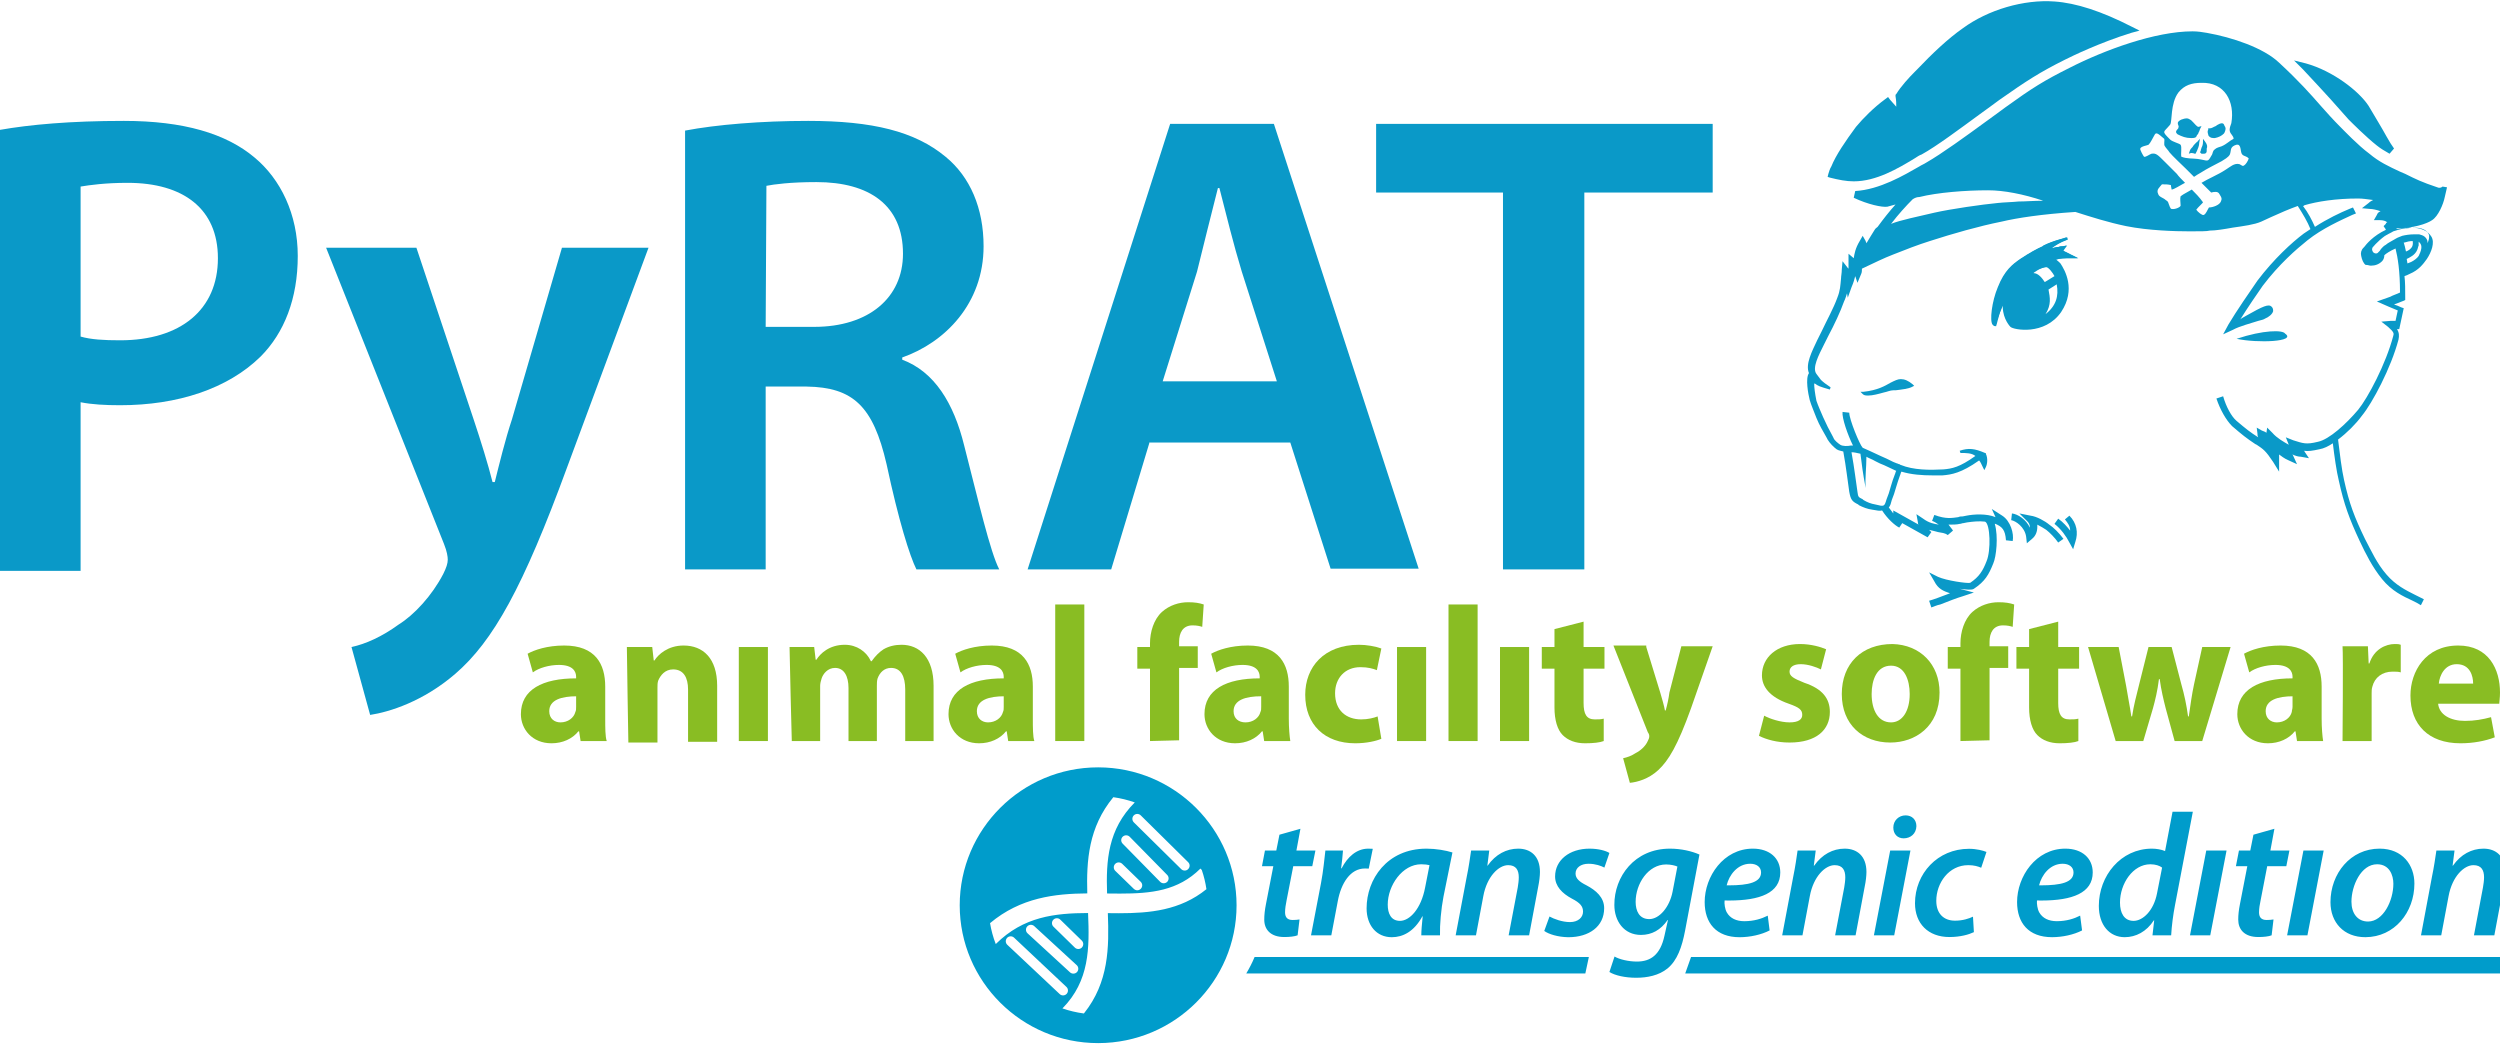 <svg xmlns="http://www.w3.org/2000/svg"  version="1.1" width="100%" height="100%" viewBox="0 0 335 140"  enable-background="new 0 0 335 140" xml:space="preserve" >
    <path fill="#0A99C8" d="M327.3,25C327.1,25.2 326.8,25.2 326.6,25.1C324.5,24.4 323.7,24 322.3,23.3L321.6,23C320.1,22.3 318.8,21.7 317.5,20.6C316,19.5 314.1,17.5 313.5,16.9C312.6,16 311.8,15.1 311,14.2C309.6,12.6 308.1,10.9 305.4,8.4C303.3,6.4 299.1,5 295.7,4.4C295.1,4.3 294.5,4.2 293.8,4.2C288.8,4.2 282,6.7 277.3,9.1C273.9,10.8 272.3,11.8 268.7,14.4C268,14.9 267.1,15.6 266.1,16.3C263.5,18.2 260.2,20.6 258.1,21.8C257.8,22 257.5,22.1 257.2,22.3C255.1,23.5 251.9,25.4 248.6,25.6L248.4,26.5C250.3,27.4 252.2,27.8 252.9,27.7C253.3,27.6 253.6,27.5 254,27.4C253.2,28.3 252.4,29.3 251.6,30.4C251.5,30.5 251.3,30.6 251.2,30.8C250.9,31.3 250.5,31.9 250.1,32.6C250.1,32.5 250,32.4 250,32.3L249.6,31.6L249.2,32.3C248.6,33.3 248.5,34 248.4,34.6L247.7,34L247.7,36L247.6,35.9L246.9,35L246.8,36.1C246.8,36.6 246.7,37 246.7,37.3C246.6,38.3 246.6,38.9 246.2,39.9C245.7,41.3 244.8,42.9 244.1,44.4L243.5,45.6C242.8,47.1 241.9,48.8 242.4,50C241.9,50.7 242.3,52.8 242.5,53.6C242.7,54.3 243.1,55.2 243.4,56C243.8,57 244.3,57.8 244.8,58.7L244.9,58.9C245.2,59.4 245.7,59.9 246.1,60.2C246.4,60.4 246.7,60.4 247,60.5C247.4,62.7 247.6,64.6 247.8,65.9C248,67 248.2,67.2 249,67.6L249.1,67.7C249.7,68 250.2,68.2 250.9,68.3C251.5,68.4 251.9,68.5 252.2,68.4C252.9,69.5 253.9,70.4 254.5,70.7L254.9,70.1L258.3,72L258.8,71.3C258.7,71.2 258.6,71.1 258.5,71C258.9,71.1 259.4,71.2 259.7,71.3C260.2,71.4 260.6,71.4 261,71.7L261.7,71.1C261.6,70.9 261.3,70.6 261.1,70.3C261.7,70.3 262.2,70.3 262.6,70.2C262.8,70.2 262.9,70.1 263.1,70.1L263.6,70C264.3,69.9 265.2,69.8 266,69.9C266.7,70.2 266.8,73.8 266.2,75.2C265.7,76.5 265.2,77.3 264,78.1C263.6,78.2 260.8,77.8 259.7,77.3L258.5,76.7L259.2,77.9C259.7,78.9 260.4,79.2 261.3,79.5C260.8,79.7 260.2,79.9 259.7,80.1C259.2,80.3 258.8,80.4 258.5,80.5L258.8,81.4C259.1,81.3 259.5,81.1 260,81C261,80.6 262.3,80.1 263,79.9L264.5,79.4L262.6,78.9C263.5,79 264.2,79.1 264.5,78.9C266,77.9 266.5,77 267.1,75.5C267.5,74.6 267.8,71.9 267.3,70.2L267.4,70.2C268.3,70.6 268.7,71 268.8,72.4L269.7,72.5C269.9,71.5 269.4,69.8 268.3,69.1L266.9,68.2L267.4,69.3C266.2,68.8 264.5,68.9 263.5,69.1L263,69.2C262.8,69.2 262.6,69.2 262.4,69.3C261.6,69.4 260.8,69.6 259.2,69L258.9,69.8C259.2,69.9 259.5,70.1 259.8,70.3C259.2,70.2 258.5,70.1 257.7,69.5L256.8,68.9L257,70C257,70.1 257,70.2 257.1,70.3L253.7,68.4L253.7,68.8C253.5,68.5 253.3,68.3 253.1,68C253.3,67.8 253.4,67.4 253.5,67L253.8,66.2C254,65.6 254.2,64.8 254.6,63.7C254.7,63.5 254.7,63.3 254.8,63.2C256.1,63.6 257.6,63.7 258.9,63.7L260.3,63.7C261.5,63.6 262.8,63.4 265.2,61.7C265.4,61.9 265.5,62.2 265.7,62.6L265.9,63L266.1,62.6C266.3,62.2 266.4,61.4 266.1,60.8L266.1,60.7L266,60.7C264.6,60.1 263.8,60 262.6,60.4L262.7,60.7C263.5,60.7 264.2,60.7 264.7,61.1C262.6,62.6 261.6,62.8 260.4,62.9C258.6,63 256.4,63 254.7,62.3C254.6,62.3 254.6,62.2 254.5,62.2C254.4,62.2 254.3,62.1 254.2,62.1L253.7,61.9C253.1,61.6 252.5,61.3 252,61.1C250.9,60.6 250.1,60.2 249.6,60C249.2,59.6 247.8,56.2 247.8,55.3L246.9,55.2C246.8,56 247.6,58.3 248.3,59.7L248,59.7C247.6,59.8 246.9,59.8 246.6,59.6C246.3,59.4 245.8,59 245.7,58.7L245.6,58.5C245.1,57.6 244.7,56.8 244.3,55.9C244,55.2 243.6,54.3 243.4,53.7C243.2,52.7 243.1,51.9 243.1,51.4L243.2,51.4C243.6,51.7 243.8,51.8 245.2,52.2L245.3,51.9C244.7,51.5 244.3,51.2 244,50.9L243.4,50.1C242.8,49.3 243.7,47.6 244.4,46.2L245,45C245.8,43.5 246.6,41.8 247.1,40.4C247.3,40 247.4,39.6 247.5,39.3L247.6,39.9L248.1,38.5C248.4,37.8 248.5,37.4 248.6,37L248.9,37.9L249.4,36.7C249.5,36.5 249.5,36.2 249.5,36C251.2,35.2 252.4,34.6 253.7,34.1C255.2,33.5 257,32.8 258.6,32.3C261.7,31.3 265.2,30.3 268.2,29.7C270.3,29.2 273.6,28.7 278.1,28.4C280.3,29.1 282.5,29.8 284.9,30.3C287.9,30.9 291.5,31 293.4,31C294.8,31 295.8,31 296.1,30.9C296.9,30.9 298.1,30.7 299.2,30.5C300.6,30.3 302.1,30.1 303,29.7L304.3,29.1C305.6,28.5 306.8,28 307.9,27.6C308.6,28.7 309.2,29.7 309.6,30.7C309.3,30.9 309,31.1 308.7,31.3C307.1,32.5 304.7,34.7 302.5,37.6C301.6,38.9 299.6,41.8 298.6,43.5L297.9,44.8L299.2,44.2C300.1,43.7 301.7,43.3 302.6,43C303,42.9 303.4,42.8 303.5,42.7C304,42.5 304.5,42.1 304.6,41.7C304.6,41.5 304.6,41.3 304.4,41.1C304,40.7 303.3,41 301,42.3C300.7,42.5 300.4,42.6 300.2,42.8C301.2,41.2 302.5,39.3 303.2,38.3C305.4,35.4 307.7,33.4 309.2,32.2C311.2,30.6 313.7,29.5 315.2,28.8L315.7,28.6L315.3,27.8L314.8,28C313.6,28.5 311.9,29.3 310.2,30.4C309.8,29.5 309.3,28.5 308.6,27.6C308.7,27.6 308.7,27.6 308.8,27.5C310.5,27 313,26.6 316,26.6C316.6,26.6 317.2,26.7 318,26.8C317.8,26.9 317.6,27 317.4,27.2L316.5,27.9L317.6,28C317.9,28 318.4,28.1 319,28.3C318.8,28.4 318.6,28.5 318.5,28.8L318.1,29.5L318.9,29.5C319.3,29.5 319.7,29.6 319.9,29.8C319.8,29.8 319.7,29.9 319.7,30L319.4,30.3L319.6,30.6C319.6,30.6 319.7,30.7 319.7,30.8C318,31.6 317.1,32.7 316.8,33.1L316.7,33.2C316.4,33.5 316.3,33.9 316.4,34.3C316.5,34.8 316.7,35.3 317,35.5L317.1,35.5C317.3,35.5 317.5,35.6 317.7,35.6C318.3,35.6 318.8,35.4 319.2,35C319.4,34.8 319.5,34.5 319.5,34.2C319.7,34 320.3,33.6 321,33.3C321.3,34.5 321.6,36.3 321.6,39.2C321.2,39.4 320.8,39.5 320.2,39.8L318.5,40.4L320.1,41.1C320.6,41.3 320.8,41.4 321.3,41.6L321,43L320.3,43L319.1,43.1L320,43.8C320.8,44.5 320.8,44.7 320.7,45C319.7,48.8 317.3,53.3 316,54.9C314.4,56.8 312.1,58.9 310.6,59.2C309,59.6 308.6,59.4 307.3,59L306.3,58.6L306.7,59.6C306,59.2 305.1,58.7 304.5,58L303.8,57.3L303.7,58C303.6,57.9 303.4,57.8 303.1,57.7L302.4,57.3L302.5,58.1C302.5,58.3 302.5,58.4 302.6,58.6C301.5,57.9 301,57.5 299.7,56.4C299,55.8 298.3,54.5 297.9,53.1L297,53.4C297.5,54.9 298.3,56.3 299.1,57.1C300.5,58.3 301,58.7 302.2,59.5L302.4,59.6C303.3,60.2 303.6,60.4 304.6,61.9L305.4,63.2L305.4,60.9C305.7,61.1 306,61.4 306.7,61.7L307.8,62.2L307.3,61.1C307.3,61 307.2,61 307.2,60.9C307.6,61.1 308,61.2 308.3,61.2L309.4,61.4L308.8,60.5C308.8,60.4 308.7,60.4 308.7,60.4C309.3,60.5 309.9,60.4 310.8,60.2C311.4,60.1 312,59.8 312.6,59.4C312.8,61.1 313.1,63.2 313.4,64.4C314.1,67.6 314.8,69.5 316.2,72.5C317,74.2 317.9,76 319.2,77.6C320.5,79.2 322,79.9 323.3,80.5C323.7,80.7 324.1,80.9 324.4,81.1L324.8,80.3C324.4,80.1 324,79.9 323.6,79.7C322.4,79.1 321,78.4 319.8,77C318.5,75.5 317.8,73.9 316.9,72.2C315.5,69.3 314.8,67.5 314.1,64.3C313.8,63 313.5,60.6 313.3,58.9C314.5,58 315.7,56.8 316.5,55.7C317.9,54 320.4,49.3 321.4,45.5C321.5,45 321.5,44.6 321.2,44.1L321.5,44.1L322.1,41.3L321.8,41.2C321.4,41 321.1,40.9 320.8,40.8C321.3,40.6 321.6,40.5 322.1,40.3L322.3,40.2L322.3,39.9C322.3,38.8 322.3,37.8 322.2,37C322.5,36.9 322.7,36.8 322.9,36.7C324.1,36.2 324.7,35.4 325.2,34.7C325.8,33.8 326.3,32.5 325.8,31.7C325.3,30.9 324.4,30.5 323,30.5C322.4,30.5 321.8,30.6 321.2,30.7L321.1,30.6C323.3,30.6 325.2,30 325.9,29.5C326.7,29 327.4,27.4 327.6,26.4L327.9,25.1L327.3,25ZM249.3,60.8C249.5,62.4 249.6,63.3 250,65.4C249.9,64.1 250.1,62.6 250.1,61.2C250.4,61.4 250.8,61.5 251.3,61.8L251.9,62.1C252.7,62.4 253.4,62.8 254.1,63.1C254,63.2 254,63.4 253.9,63.6C253.5,64.6 253.3,65.5 253.1,66.1L252.8,66.9C252.5,67.9 252.5,67.9 251.3,67.6C250.7,67.5 250.2,67.3 249.7,67L249.6,66.9C249,66.6 249,66.6 248.9,65.9C248.7,64.6 248.5,62.8 248.1,60.6C248.5,60.6 248.8,60.7 249.3,60.8ZM270.5,27C269.5,27.1 268.6,27.1 267.7,27.2C265.6,27.4 261.4,28 259.2,28.5C257.1,29 254.6,29.5 253.4,30C254.4,28.7 255.4,27.6 256.3,26.7C256.6,26.5 256.9,26.4 257.2,26.4C259.6,25.8 263.3,25.5 266.4,25.5C268.5,25.5 271.1,26 273.8,26.9C272.5,26.9 271.4,27 270.5,27ZM290.8,16.7C291.1,16.3 290.8,13.9 291.9,12.4C292.7,11.4 293.7,11.1 295,11.1C298.1,11 299.5,13.6 299,16.5C298.9,16.8 298.7,17.2 298.8,17.6C298.9,18 299.3,18.2 299.3,18.6C298.7,18.9 298.4,19.3 297.7,19.6C297.4,19.7 297,19.8 296.8,20C296.4,20.3 296.6,20.5 296.3,20.9C295.8,21.8 295.9,21.5 294.5,21.3C293.7,21.2 293.1,21.3 292.3,21C292.2,20.6 292.4,19.7 292.2,19.4C292,19.2 291.1,19 290.8,18.7C289.6,17.5 289.9,17.8 290.8,16.7ZM300.9,22C300.5,22.4 300.5,22.2 300.1,22C299.4,21.8 298.8,22.4 298.3,22.7C297.7,23.1 297.1,23.4 296.5,23.7C295.9,24 295.5,24.2 295,24.5L296.3,25.8C296.7,25.7 297.2,25.6 297.4,26C297.8,26.6 297.7,26.7 297.6,27C297.4,27.5 296.5,27.8 296,27.8C295.8,28.1 295.6,28.7 295.3,28.8C295.1,28.9 294.5,28.4 294.3,28.1C294.5,27.8 295.2,27.2 295.2,27.1C294.7,26.4 294.2,25.9 293.7,25.4C293.5,25.5 293.2,25.7 293,25.8C292.8,25.9 292.3,26.2 292.2,26.3C292.1,26.6 292.2,27.2 292.2,27.5C292.3,27.7 291.5,28.1 291,28C290.8,28 290.7,27.5 290.6,27.3C290.5,27 290.5,27 290.2,26.8C289.9,26.5 289.3,26.4 289.2,26C288.9,25.4 289.4,25.1 289.7,24.7C290.2,24.7 290.5,24.7 290.9,24.8C290.9,25 291,25.3 291,25.4C291.3,25.4 292.2,24.8 292.6,24.6C292.7,24.6 292.7,24.5 292.8,24.5C292.4,24.1 291.9,23.6 291.7,23.3C291.2,22.8 290.6,22.2 290.1,21.7C289.1,20.7 288.9,20.5 288.3,20.6C288,20.7 287.5,21.1 287.3,21C287.2,20.9 286.7,20 286.8,19.9C286.9,19.6 287.7,19.5 287.9,19.4C288.2,19.1 288.4,18.6 288.7,18.1C288.9,17.7 289.1,17.8 290,18.6C290.1,18.8 289.9,19.4 290.1,19.6C290.2,19.8 290.6,20.2 290.7,20.4C291,20.8 292.7,22.4 292.9,22.6C293.1,22.8 293.5,23.2 294,23.7C294.3,23.5 294.6,23.3 294.8,23.2C295.9,22.5 296.6,22.2 297.7,21.6C298,21.4 298.6,21.1 298.8,20.7C299,20.2 298.8,19.8 299.4,19.5C300.2,19.1 300.2,19.8 300.3,20.3C300.4,21 300.9,20.8 301.3,21.2C301.4,21.2 301.1,21.8 300.9,22ZM322.4,33.7C322.3,33.2 322.2,32.8 322.1,32.5L322.2,32.5C322.5,32.4 322.9,32.3 323.3,32.3C323.3,32.4 323.4,32.7 323.2,33.1C323,33.4 322.7,33.6 322.4,33.7ZM324.1,34.3C323.9,34.6 323.5,34.9 323.1,35.1C322.9,35.2 322.8,35.2 322.6,35.3L322.5,34.7C322.9,34.5 323.6,34.2 323.9,33.5C324,33.3 324,33.1 324.1,32.9L324.1,32.4C324.2,32.4 324.2,32.5 324.2,32.5C324.7,32.9 324.4,33.7 324.1,34.3ZM322.3,30.6L322.4,30.6C322.7,30.6 323.1,30.5 323.4,30.5C324.1,30.5 325,30.6 325.4,31.3C325.4,31.4 325.5,31.4 325.5,31.5L325.5,31.8C325.5,32 325.4,32.3 325.3,32.6L325.3,32.7L325.3,32.5C325.3,32.2 325.1,31.7 324.5,31.5C324.4,31.5 324.3,31.4 324.1,31.4L323.5,31.4C322.9,31.4 322.3,31.5 321.9,31.6C321.7,31.7 321.3,31.8 321,32C320.8,32.1 320.5,32.3 320.3,32.4C320.1,32.5 319.8,32.7 319.7,32.8C319.5,32.9 319.4,33 319.3,33.1C319.2,33.2 319,33.4 318.9,33.6C318.8,33.7 318.7,33.8 318.6,33.9C318.5,34 318.2,34 318,33.8C317.9,33.6 317.8,33.5 317.9,33.2C317.9,33.2 318.5,32.4 319.6,31.6C319.7,31.6 319.7,31.5 319.8,31.5C320.1,31.3 320.4,31.2 320.7,31C321,30.9 321.6,30.7 322.3,30.6Z" />
    <path fill="#0A99C8" d="M276.7,69.6C277.1,70.1 277.4,70.5 277.4,71.1C277,70.6 276.5,70 275.8,69.5L275.3,70.2C276.2,70.9 276.9,71.9 277.3,72.7L277.8,73.6L278.1,72.6C278.5,71.4 278.3,70.1 277.3,69.1L276.7,69.6ZM274.6,70.3C274,69.8 272.9,69.2 272.1,69.1L270.6,68.8L271.7,69.9C271.9,70.1 272,70.4 272,70.6L272,70.7C271.5,69.6 270.4,68.9 269.6,68.8L269.5,69.7C270.1,69.8 271.3,70.6 271.5,71.9L271.6,72.8L272.3,72.2C272.8,71.8 273,71.2 273,70.6L273,70.3C273.4,70.5 273.9,70.8 274.2,71C274.7,71.4 275.3,72 275.8,72.7L276.5,72.2C275.9,71.4 275.2,70.7 274.6,70.3ZM253.3,51.3C252.6,51.7 251.6,52.3 249.7,52.5L249.3,52.5L249.6,52.8C249.8,53 250,53 250.4,53C250.9,53 251.7,52.8 252.4,52.6C252.9,52.5 253.3,52.3 253.7,52.3L254,52.3C254.8,52.2 255.8,52.1 256.3,51.8L256.5,51.7L256.3,51.5C255.7,51 255.2,50.8 254.7,50.8C254.3,50.8 253.9,51 253.3,51.3ZM306.2,44.7C306.05,44.45 305.325,44.325 304.188,44.413C303.05,44.5 301.5,44.8 299.7,45.4C302.5,46 307.8,45.8 306.2,44.7ZM248.4,24.3C251.4,24.3 254.3,22.6 256.6,21.2C256.9,21 257.2,20.8 257.5,20.7C259.5,19.6 262.7,17.2 265.3,15.3C266.3,14.6 267.2,13.9 267.9,13.4C271.6,10.8 273.3,9.7 276.7,8C277.7,7.5 281.4,5.7 285.6,4.4L286.7,4.1L285.7,3.6C281.6,1.5 278.2,0.4 275.3,0.2C271.2,-0.1 266.4,1.3 263,3.8C261,5.2 258.9,7.2 256.9,9.3L256.6,9.6C255.8,10.4 254.7,11.6 254.1,12.6L254,12.7L254,12.9C254.1,13.5 254.1,13.9 254.1,14.3C253.8,14 253.6,13.7 253.3,13.4L253,13L252.6,13.3C251.1,14.4 249.7,15.8 248.7,17C247.3,18.9 246,20.8 245.4,22.3C245.2,22.6 245.1,23 245,23.3L244.9,23.7L245.2,23.8C246.4,24.1 247.4,24.3 248.4,24.3ZM312.3,13.3C313.1,14.2 313.8,15 314.7,16C315.2,16.5 317.1,18.4 318.5,19.5C319,19.9 319.5,20.2 320.2,20.6L320.8,19.9C320.5,19.5 320.2,19 319.8,18.3C319.2,17.2 318.4,15.9 317.4,14.2C316.1,12.2 312.6,9.5 309,8.5L307.4,8.1L308.6,9.3C310.1,10.9 311.3,12.2 312.3,13.3ZM295,20.6L295.2,20.6C295.4,20.6 295.5,20.6 295.6,20.5C295.7,20.4 295.7,20.3 295.7,20.1L295.7,19.9C295.8,19.7 295.8,19.4 295.5,19L295.2,18.6L295.2,19C295.2,19.4 295.1,19.6 295,19.8C295,19.9 294.9,20 294.9,20.2L294.8,20.4L295,20.6ZM294.5,18.9C294.5,19 294.4,19 294.3,19.1C294.1,19.3 293.9,19.5 293.8,19.7L293.7,19.8C293.6,19.9 293.5,20 293.4,20.3L293.3,20.6L293.6,20.5C293.6,20.5 293.9,20.5 294.1,20.6L294.2,20.6L294.4,20.2C294.5,19.9 294.7,19.6 294.7,19.1L294.8,18.6L294.5,18.9ZM295.9,18L295.9,18.1C296,18.3 296.2,18.5 296.6,18.5L296.8,18.5C297.3,18.4 297.7,18.2 298,17.9C298.1,17.8 298.3,17.3 298.2,17.1C298.2,17 298.1,16.9 298.1,16.9C298,16.6 297.9,16.4 297.4,16.6C297.2,16.7 297,16.8 296.9,16.9C296.6,17 296.4,17.2 296.1,17.2L295.9,17.2L295.9,17.4C295.8,17.5 295.8,17.8 295.9,18ZM292.997,15.861L292.982,15.861C292.898,15.861 292.806,15.873 292.7,15.9C292.4,16 292.2,16 291.9,16.3C291.8,16.4 291.8,16.6 291.9,16.8C291.9,16.9 292,17 291.9,17.1C291.9,17.2 291.9,17.2 291.8,17.3C291.6,17.5 291.5,17.7 291.7,17.9L291.8,18C292.4,18.3 292.9,18.5 293.6,18.5L293.7,18.5C294.2,18.5 294.3,18.4 294.4,18.1L294.5,18C294.6,17.9 294.6,17.7 294.7,17.6C294.7,17.556 294.719,17.512 294.741,17.469L294.759,17.431C294.781,17.387 294.8,17.344 294.8,17.3L295,16.9L294.6,17C294.4,17 294.1,16.6 293.9,16.4C293.8,16.3 293.7,16.2 293.6,16.1C293.384,15.956 293.22,15.864 292.997,15.861Z" />
    <g id="closeeye">
        <path fill="#0A99C8" d="M276,35.3C275.8,35.1 275.6,34.9 275.4,34.8C276,34.6 276.6,34.6 277.4,34.6L278.4,34.6L276.4,33.6C276.5,33.5 276.5,33.4 276.6,33.3L276.9,32.9L276.4,33C276.2,33 276,33 275.8,33.1C275.5,33.1 275.2,33.2 274.8,33.3C275.3,32.9 275.9,32.5 277,32.1L276.9,31.8C276.6,31.9 276.2,32 275.9,32.1C275.2,32.3 274.4,32.6 273.8,32.9L273.7,33C273,33.3 271.9,33.9 270.7,34.7C269.7,35.4 268.6,36.2 267.7,38.5C266.9,40.4 266.6,43 267,43.5C267.1,43.6 267.2,43.7 267.3,43.7L267.4,43.7L267.4,43.6C267.5,43.4 267.5,43.2 267.6,42.9C270.8,33.8 276.7,36.2 276,35.3Z"/>
    </g>
    <g id="openeye">
        <path fill="#0A99C8" d="M269.4,43.8C269.8,44.2 274,45 276.2,41.8C278.2,38.8 276.7,36.2 276.1,35.3C275.9,35.1 275.7,34.9 275.5,34.8C276.1,34.6 276.7,34.6 277.5,34.6L278.5,34.6L276.5,33.6C276.6,33.5 276.6,33.4 276.7,33.3L277,32.9L276.5,33C276.3,33 276.1,33 275.9,33.1C275.6,33.1 275.3,33.2 274.9,33.3C275.4,32.9 276,32.5 277.1,32.1L277,31.8C276.7,31.9 276.3,32 276,32.1C275.3,32.3 274.5,32.6 273.9,32.9L273.8,33C273.1,33.3 272,33.9 270.8,34.7C269.8,35.4 268.7,36.2 267.8,38.5C267,40.4 266.7,43 267.1,43.5C267.2,43.6 267.3,43.7 267.4,43.7L267.5,43.7L267.5,43.6C267.6,43.4 267.6,43.2 267.7,42.9C267.9,42.2 268.1,41.4 268.4,40.6C268.2,42.3 269.1,43.5 269.4,43.8ZM275.6,38.1C275.9,39.7 275.5,41 274.1,42.1C274.9,40.8 274.7,39.9 274.5,38.8L275.6,38.1ZM274.2,35.8C274.5,35.8 275.1,36.6 275.3,37L274,37.8C273.6,37.2 273.1,36.6 272.5,36.6C272.4,36.6 273.5,35.8 274.2,35.8Z" >
            <animate id            = "eye_open"
                     attributeName = "opacity"
                     from          = "1"
                     to            = "1"
                     begin         = "3s;eye_open.end+12000ms"
                     dur           = "0.3s"
                     fill          = "freeze"
                     values        = "1;0;0;1"
                     keyTimes      = "0;0.35;0.65;1" />
        </path>
    </g>
    <g id="sentence" fill="#89BD23" >
        <path d="M77.3,93.3C75.2,93.3 73.6,93.8 73.6,95.3C73.6,96.3 74.3,96.8 75.1,96.8C76.1,96.8 76.9,96.2 77.1,95.4C77.2,95.2 77.2,95 77.2,94.7L77.2,93.3L77.3,93.3ZM81.1,96.3C81.1,97.5 81.1,98.7 81.3,99.3L77.8,99.3L77.6,98L77.5,98C76.7,99 75.4,99.6 73.9,99.6C71.3,99.6 69.8,97.7 69.8,95.7C69.8,92.4 72.7,90.9 77.2,90.9L77.2,90.7C77.2,90 76.8,89.1 74.9,89.1C73.6,89.1 72.2,89.5 71.4,90.1L70.7,87.6C71.6,87.1 73.3,86.5 75.6,86.5C79.8,86.5 81.1,89 81.1,92L81.1,96.3Z" >                    <animate id            = "letter1"
             attributeName = "fill"
             from          = "#99d327"
             to            = "#89bd23"
             begin         = "5s;letter1.end+20000ms"
             dur           = "0.2s" />
        </path>
        <path d="M84.2,99.5C84.2,99.5 84,87.8 84,86.7L87.4,86.7L87.6,88.5L87.7,88.5C88.2,87.7 89.5,86.5 91.6,86.5C94.2,86.5 96.1,88.2 96.1,91.9L96.1,99.4L92.2,99.4L92.2,92.4C92.2,90.8 91.6,89.7 90.2,89.7C89.1,89.7 88.5,90.5 88.2,91.2C88.1,91.5 88.1,91.8 88.1,92.2L88.1,99.5L84.2,99.5Z" >                    <animate id            = "letter2"
             attributeName = "fill"
             from          = "#99d327"
             to            = "#89bd23"
             begin         = "5.05s;letter2.end+20000ms"
             dur           = "0.2s" />
        </path>
        <rect x="99" y="86.7" width="3.9" height="12.6" >
            <animate id            = "letter3"
                     attributeName = "fill"
                     from          = "#99d327"
                     to            = "#89bd23"
                     begin         = "5.1s;letter3.end+20000ms"
                     dur           = "0.2s" />
        </rect>
        <path d="M106.1,99.3C106.1,99.3 105.8,87.8 105.8,86.7L109.1,86.7L109.3,88.4L109.4,88.4C109.9,87.6 111.1,86.4 113.2,86.4C114.8,86.4 116.1,87.3 116.7,88.6L116.8,88.6C117.3,87.9 117.8,87.4 118.4,87C119.1,86.6 119.9,86.4 120.8,86.4C123.2,86.4 125.1,88.1 125.1,91.9L125.1,99.3L121.3,99.3L121.3,92.4C121.3,90.6 120.7,89.5 119.4,89.5C118.5,89.5 117.9,90.1 117.6,90.9C117.5,91.2 117.5,91.6 117.5,91.9L117.5,99.3L113.7,99.3L113.7,92.2C113.7,90.6 113.1,89.5 111.9,89.5C110.9,89.5 110.3,90.3 110.1,90.9C110,91.2 109.9,91.6 109.9,91.9L109.9,99.3L106.1,99.3Z" >
            <animate id            = "letter4"
                     attributeName = "fill"
                     from          = "#99d327"
                     to            = "#89bd23"
                     begin         = "5.15s;letter4.end+20000ms"
                     dur           = "0.2s" />
        </path>
        <path d="M134.6,93.3C132.5,93.3 130.9,93.8 130.9,95.3C130.9,96.3 131.6,96.8 132.4,96.8C133.4,96.8 134.2,96.2 134.4,95.4C134.5,95.2 134.5,95 134.5,94.7L134.5,93.3L134.6,93.3ZM138.4,96.3C138.4,97.5 138.4,98.7 138.6,99.3L135.1,99.3L134.9,98L134.8,98C134,99 132.7,99.6 131.2,99.6C128.6,99.6 127.1,97.7 127.1,95.7C127.1,92.4 130,90.9 134.5,90.9L134.5,90.7C134.5,90 134.1,89.1 132.2,89.1C130.9,89.1 129.5,89.5 128.7,90.1L128,87.6C128.9,87.1 130.6,86.5 132.9,86.5C137.1,86.5 138.4,89 138.4,92L138.4,96.3Z" >
            <animate id            = "letter5"
                     attributeName = "fill"
                     from          = "#99d327"
                     to            = "#89bd23"
                     begin         = "5.2s;letter5.end+20000ms"
                     dur           = "0.2s" />
        </path>
        <rect x="141.4" y="81" width="3.9" height="18.3" >
            <animate id            = "letter6"
                     attributeName = "fill"
                     from          = "#99d327"
                     to            = "#89bd23"
                     begin         = "5.25s;letter6.end+20000ms"
                     dur           = "0.2s" />
        </rect>
        <path d="M154.1,99.3L154.1,89.6L152.4,89.6L152.4,86.7L154.1,86.7L154.1,86.2C154.1,84.7 154.6,83 155.7,82C156.7,81.1 158,80.7 159.2,80.7C160.1,80.7 160.7,80.8 161.3,81L161.1,84C160.8,83.9 160.4,83.8 159.8,83.8C158.5,83.8 158,84.8 158,86L158,86.6L160.5,86.6L160.5,89.5L158,89.5L158,99.2L154.1,99.3Z" >
            <animate id            = "letter7"
                     attributeName = "fill"
                     from          = "#99d327"
                     to            = "#89bd23"
                     begin         = "5.3s;letter7.end+20000ms"
                     dur           = "0.2s" />
        </path>
        <path d="M169,93.3C166.9,93.3 165.3,93.8 165.3,95.3C165.3,96.3 166,96.8 166.9,96.8C167.9,96.8 168.7,96.2 168.9,95.4C169,95.2 169,95 169,94.7L169,93.3ZM172.7,96.3C172.7,97.5 172.8,98.7 172.9,99.3L169.4,99.3L169.2,98L169.1,98C168.3,99 167,99.6 165.5,99.6C162.9,99.6 161.4,97.7 161.4,95.7C161.4,92.4 164.3,90.9 168.8,90.9L168.8,90.7C168.8,90 168.4,89.1 166.5,89.1C165.2,89.1 163.8,89.5 163,90.1L162.3,87.6C163.2,87.1 164.9,86.5 167.2,86.5C171.4,86.5 172.7,89 172.7,92L172.7,96.4L172.7,96.3Z" >
            <animate id            = "letter8"
                     attributeName = "fill"
                     from          = "#99d327"
                     to            = "#89bd23"
                     begin         = "5.35s;letter8.end+20000ms"
                     dur           = "0.2s" />
        </path>
        <path d="M185.1,99C184.4,99.3 183.1,99.6 181.6,99.6C177.5,99.6 174.9,97.1 174.9,93.1C174.9,89.4 177.4,86.4 182.1,86.4C183.1,86.4 184.3,86.6 185.1,86.9L184.5,89.8C184,89.6 183.3,89.4 182.3,89.4C180.2,89.4 178.9,90.9 178.9,92.9C178.9,95.2 180.4,96.4 182.4,96.4C183.3,96.4 184.1,96.2 184.6,96L185.1,99Z" >
            <animate id            = "letter9"
                     attributeName = "fill"
                     from          = "#99d327"
                     to            = "#89bd23"
                     begin         = "5.4s;letter9.end+20000ms"
                     dur           = "0.2s" />
        </path>
        <rect x="187.2" y="86.7" width="3.9" height="12.6" >
            <animate id            = "letter10"
                     attributeName = "fill"
                     from          = "#99d327"
                     to            = "#89bd23"
                     begin         = "5.45s;letter10.end+20000ms"
                     dur           = "0.2s" />
        </rect>
        <rect x="194.1" y="81" width="3.9" height="18.3" >
            <animate id            = "letter11"
                     attributeName = "fill"
                     from          = "#99d327"
                     to            = "#89bd23"
                     begin         = "5.5s;letter11.end+20000ms"
                     dur           = "0.2s" />
        </rect>
        <rect x="201" y="86.7" width="3.9" height="12.6" >
            <animate id            = "letter12"
                     attributeName = "fill"
                     from          = "#99d327"
                     to            = "#89bd23"
                     begin         = "5.55s;letter12.end+20000ms"
                     dur           = "0.2s" />
        </rect>
        <path d="M212.2,83.3L212.2,86.7L215,86.7L215,89.6L212.2,89.6L212.2,94.2C212.2,95.7 212.6,96.4 213.7,96.4C214.2,96.4 214.5,96.4 214.9,96.3L214.9,99.3C214.4,99.5 213.5,99.6 212.4,99.6C211.1,99.6 210.1,99.2 209.4,98.5C208.7,97.8 208.3,96.5 208.3,94.8L208.3,89.6L206.6,89.6L206.6,86.7L208.3,86.7L208.3,84.3L212.2,83.3Z" >
            <animate id            = "letter13"
                     attributeName = "fill"
                     from          = "#99d327"
                     to            = "#89bd23"
                     begin         = "5.6s;letter13.end+20000ms"
                     dur           = "0.2s" />
        </path>
        <path d="M220.6,86.7L222.5,92.9C222.7,93.6 223,94.6 223.1,95.2L223.2,95.2C223.4,94.5 223.6,93.6 223.7,92.8L225.3,86.6L229.5,86.6L226.6,94.9C224.8,99.9 223.6,101.9 222.2,103.2C220.9,104.4 219.4,104.8 218.4,104.9L217.5,101.6C218,101.5 218.6,101.3 219.2,100.9C219.8,100.6 220.5,100 220.8,99.3C220.9,99.1 221,98.9 221,98.7C221,98.5 221,98.4 220.8,98.1L216.2,86.5L220.6,86.5L220.6,86.7Z" >
            <animate id            = "letter14"
                     attributeName = "fill"
                     from          = "#99d327"
                     to            = "#89bd23"
                     begin         = "5.65s;letter14.end+20000ms"
                     dur           = "0.2s"  />
        </path>
        <path d="M236.4,95.9C237.1,96.3 238.6,96.8 239.8,96.8C241,96.8 241.5,96.4 241.5,95.8C241.5,95.1 241.1,94.8 239.7,94.3C237.1,93.4 236.1,92 236.1,90.5C236.1,88.1 238.1,86.3 241.2,86.3C242.7,86.3 244,86.7 244.7,87L244,89.7C243.4,89.4 242.3,89 241.3,89C240.3,89 239.8,89.4 239.8,90C239.8,90.6 240.3,90.9 241.8,91.5C244.2,92.3 245.2,93.6 245.2,95.4C245.2,97.8 243.4,99.5 239.8,99.5C238.1,99.5 236.7,99.1 235.7,98.6L236.4,95.9Z" >
            <animate id            = "letter15"
                     attributeName = "fill"
                     from          = "#99d327"
                     to            = "#89bd23"
                     begin         = "5.7s;letter15.end+20000ms"
                     dur           = "0.2s" />
        </path>
        <path d="M250.8,93C250.8,95.2 251.7,96.8 253.4,96.8C254.9,96.8 255.9,95.3 255.9,93C255.9,91.1 255.2,89.2 253.4,89.2C251.5,89.2 250.8,91.1 250.8,93M259.9,92.8C259.9,97.4 256.6,99.5 253.3,99.5C249.6,99.5 246.8,97.1 246.8,93C246.8,88.9 249.5,86.3 253.6,86.3C257.3,86.4 259.9,89 259.9,92.8" >
            <animate id            = "letter16"
                     attributeName = "fill"
                     from          = "#99d327"
                     to            = "#89bd23"
                     begin         = "5.75s;letter16.end+20000ms"
                     dur           = "0.2s" />
        </path>
        <path d="M262.7,99.3L262.7,89.6L261,89.6L261,86.7L262.7,86.7L262.7,86.2C262.7,84.7 263.2,83 264.3,82C265.3,81.1 266.6,80.7 267.8,80.7C268.7,80.7 269.3,80.8 269.9,81L269.7,84C269.4,83.9 269,83.8 268.4,83.8C267.1,83.8 266.6,84.8 266.6,86L266.6,86.6L269.1,86.6L269.1,89.5L266.6,89.5L266.6,99.2L262.7,99.3Z" >
            <animate id            = "letter17"
                     attributeName = "fill"
                     from          = "#99d327"
                     to            = "#89bd23"
                     begin         = "5.8s;letter17.end+20000ms"
                     dur           = "0.2s" />
        </path>
        <path d="M275.8,83.3L275.8,86.7L278.6,86.7L278.6,89.6L275.8,89.6L275.8,94.2C275.8,95.7 276.2,96.4 277.3,96.4C277.8,96.4 278.1,96.4 278.5,96.3L278.5,99.3C278,99.5 277.1,99.6 276,99.6C274.7,99.6 273.7,99.2 273,98.5C272.3,97.8 271.9,96.5 271.9,94.8L271.9,89.6L270.2,89.6L270.2,86.7L271.9,86.7L271.9,84.3L275.8,83.3Z" >
            <animate id            = "letter18"
                     attributeName = "fill"
                     from          = "#99d327"
                     to            = "#89bd23"
                     begin         = "5.85s;letter18.end+20000ms"
                     dur           = "0.2s"  />
        </path>
        <path d="M283.9,86.7L284.9,91.9C285.1,93.2 285.4,94.6 285.6,96L285.7,96C285.9,94.6 286.3,93.1 286.6,91.9L287.9,86.7L291,86.7L292.3,91.7C292.7,93.1 293,94.5 293.2,96L293.3,96C293.5,94.6 293.7,93.1 294,91.7L295.1,86.7L298.9,86.7L295.1,99.3L291.4,99.3L290.2,94.9C289.9,93.7 289.6,92.5 289.4,91L289.3,91C289.1,92.6 288.8,93.8 288.5,94.9L287.2,99.3L283.5,99.3L279.8,86.7L283.9,86.7Z" >
            <animate id            = "letter19"
                     attributeName = "fill"
                     from          = "#99d327"
                     to            = "#89bd23"
                     begin         = "5.9s;letter19.end+20000ms"
                     dur           = "0.2s" />
        </path>
        <path d="M307.3,93.3C305.2,93.3 303.6,93.8 303.6,95.3C303.6,96.3 304.3,96.8 305.1,96.8C306.1,96.8 306.9,96.2 307.1,95.4C307.1,95.2 307.2,95 307.2,94.7L307.2,93.3L307.3,93.3ZM311.1,96.3C311.1,97.5 311.2,98.7 311.3,99.3L307.8,99.3L307.6,98L307.5,98C306.7,99 305.4,99.6 303.9,99.6C301.3,99.6 299.8,97.7 299.8,95.7C299.8,92.4 302.7,90.9 307.2,90.9L307.2,90.7C307.2,90 306.8,89.1 304.9,89.1C303.6,89.1 302.2,89.5 301.4,90.1L300.7,87.6C301.6,87.1 303.3,86.5 305.6,86.5C309.8,86.5 311.1,89 311.1,92L311.1,96.3Z" >
            <animate id            = "letter20"
                     attributeName = "fill"
                     from          = "#99d327"
                     to            = "#89bd23"
                     begin         = "5.95s;letter20.end+20000ms"
                     dur           = "0.2s"  />
        </path>
        <path d="M313.9,99.3C313.9,99.3 314,87.7 313.9,86.6L317.3,86.6L317.4,88.9L317.5,88.9C318.1,87 319.7,86.3 320.9,86.3C321.3,86.3 321.4,86.3 321.7,86.4L321.7,90.1C321.4,90 321.1,90 320.6,90C319.2,90 318.2,90.8 317.9,92C317.8,92.3 317.8,92.6 317.8,92.9L317.8,99.3L313.9,99.3Z" >
            <animate id            = "letter21"
                     attributeName = "fill"
                     from          = "#99d327"
                     to            = "#89bd23"
                     begin         = "6s;letter21.end+20000ms"
                     dur           = "0.2s" />
        </path>
        <path d="M331.4,91.6C331.4,90.6 331,89 329.2,89C327.6,89 326.9,90.5 326.8,91.6L331.4,91.6ZM326.7,94.2C326.8,95.8 328.4,96.6 330.3,96.6C331.6,96.6 332.7,96.4 333.8,96.1L334.3,98.8C333,99.3 331.4,99.6 329.7,99.6C325.4,99.6 323,97.1 323,93.2C323,90 325,86.5 329.4,86.5C333.5,86.5 335,89.7 335,92.8C335,93.5 334.9,94.1 334.9,94.3L326.7,94.3L326.7,94.2Z" >
            <animate id            = "letter22"
                     attributeName = "fill"
                     from          = "#99d327"
                     to            = "#89bd23"
                     begin         = "6.05s;letter22.end+20000ms"
                     dur           = "0.2s" />
        </path>
    </g>
    <g id="pyrat" 
       fill="#0A99C8" >
        <path d="M201.4,25.8L184.4,25.8L184.4,16.6L229.5,16.6L229.5,25.8L212.3,25.8L212.3,76.3L201.4,76.3L201.4,25.8Z" />
        <path d="M10.8,45.1C12.2,45.5 13.9,45.6 16.1,45.6C24.2,45.6 29.2,41.5 29.2,34.6C29.2,28 24.6,24.5 17.1,24.5C14.1,24.5 12,24.8 10.8,25L10.8,45.1ZM0,17.4C4,16.7 9.4,16.2 16.6,16.2C24.6,16.2 30.3,17.9 34.1,21.1C37.6,24 39.9,28.7 39.9,34.3C39.9,40 38.1,44.6 34.9,47.8C30.5,52.1 23.8,54.3 16.1,54.3C14.1,54.3 12.3,54.2 10.8,53.9L10.8,76.5L0,76.5L0,17.4Z" />
        <path d="M55.8,33.2L63.5,56.3C64.4,59 65.4,62.2 66,64.6L66.3,64.6C66.9,62.2 67.7,58.9 68.6,56.2L75.3,33.2L86.9,33.2L76,62.6C70.1,78.7 66.1,85.9 61,90.3C56.7,94 52.2,95.4 49.6,95.8L47.1,86.7C49,86.3 51.2,85.3 53.4,83.7C55.5,82.4 57.9,79.8 59.4,76.9C59.8,76.1 60,75.5 60,75C60,74.6 59.9,73.9 59.5,72.9L43.7,33.2L55.8,33.2Z" />
        <path d="M102.6,43.8L109.1,43.8C116.4,43.8 121,39.9 121,34C121,27.5 116.5,24.4 109.4,24.4C105.9,24.4 103.7,24.7 102.7,24.9L102.6,43.8ZM91.8,17.5C96,16.7 102,16.2 108.3,16.2C116.9,16.2 122.6,17.6 126.7,21C130,23.7 131.8,27.9 131.8,33C131.8,40.7 126.6,45.9 120.9,47.9L120.9,48.2C125.2,49.8 127.8,54 129.2,59.7C131.1,67.1 132.7,74 133.9,76.3L122.8,76.3C121.9,74.5 120.4,69.7 118.8,62.2C117,54.4 114.3,51.9 108.1,51.8L102.6,51.8L102.6,76.3L91.8,76.3L91.8,17.5Z" />
        <path d="M171.1,51.1L166.4,36.4C165.3,32.8 164.3,28.7 163.4,25.2L163.2,25.2C162.3,28.7 161.3,32.8 160.4,36.4L155.8,51.1L171.1,51.1ZM154,59.4L148.9,76.3L137.7,76.3L156.8,16.6L170.7,16.6L190.1,76.2L178.3,76.2L172.9,59.3L154,59.3L154,59.4Z" />
    </g>
    <g fill="#009CCB" 
       id="transgenic" 
       transform="matrix(0.247,0,0,0.246,-11.126,-10.486)">
        <path d="M640.9,460.618C682.251,460.685 715.892,494.376 715.892,535.755C715.892,577.122 682.251,610.755 640.9,610.822L640.779,610.822C599.375,610.822 565.7,577.155 565.7,535.747C565.7,494.335 599.375,460.618 640.779,460.618L640.9,460.618ZM652.475,529.376C650.236,529.376 647.957,529.35 645.642,529.322C645.042,511.326 646.1,494.385 660.667,479.726C656.933,478.393 653.054,477.439 649.033,476.872C635.558,493.276 634.413,511.376 634.908,529.272C617.379,529.41 598.742,531.518 582.154,545.48C582.808,549.397 583.829,553.155 585.213,556.76L585.271,556.86L585.358,556.772C600.285,541.902 617.294,540.03 635.333,539.964C636.121,558.985 636.162,576.901 621.421,591.926C625.154,593.226 629.029,594.139 633.067,594.685L633.146,594.585C646.617,577.658 646.769,558.651 646.058,540.03C648.012,540.057 649.971,540.077 651.929,540.078L652.147,540.078C668.694,540.068 685.3,538.58 699.546,526.976C699.017,523.372 698.175,519.864 697.017,516.501L696.283,515.747C684.107,527.92 669.478,529.368 652.699,529.376L652.475,529.376ZM593.336,552.652C592.631,552.652 591.932,552.928 591.425,553.48C590.421,554.58 590.433,556.255 591.517,557.272L619.933,584.105C620.458,584.61 621.113,584.839 621.767,584.839L621.799,584.839C622.481,584.83 623.183,584.551 623.7,584.01C624.696,582.935 624.679,581.247 623.604,580.23L595.188,553.385C594.675,552.904 594.02,552.66 593.368,552.652L593.336,552.652ZM932.688,575.227C926.713,575.227 921.208,573.989 918.163,572.085L920.946,563.656C923.6,565.264 928.696,566.406 933.067,566.406L933.151,566.406C940.33,566.379 945.771,562.956 948.046,552.277L949.929,543.756L949.75,543.756C945.977,549.23 941.154,551.873 935.327,551.893L935.258,551.893C926.054,551.893 920.85,544.327 920.85,535.585C920.75,520.164 931.813,504.898 950.988,504.898L951.127,504.898C957.044,504.918 962.758,506.225 967.013,508.106L959.225,549.543C957.521,558.527 954.979,565.731 949.767,570.102C944.95,574.058 938.575,575.209 932.823,575.226L932.688,575.227ZM604.3,546.385C603.583,546.388 602.869,546.678 602.346,547.247C601.35,548.33 601.408,550.022 602.504,551.022L625.542,572.272C626.063,572.751 626.713,572.972 627.354,572.972L627.388,572.972C628.102,572.963 628.808,572.688 629.321,572.126C630.321,571.051 630.258,569.335 629.167,568.351L606.121,547.093C605.615,546.624 604.973,546.39 604.332,546.385L604.3,546.385ZM1403.79,563.923L962.454,563.923L959.292,572.873L1403.79,572.873L1403.79,563.923ZM905.108,572.873L907.013,563.923L725.675,563.923C724.396,567.023 722.867,569.994 721.167,572.873L905.108,572.873ZM618.414,542.802C617.717,542.801 617.02,543.072 616.5,543.61C615.479,544.668 615.5,546.351 616.546,547.385L628.167,558.805C628.679,559.31 629.375,559.568 630.037,559.568L630.07,559.568C630.758,559.56 631.417,559.301 631.95,558.772C632.983,557.714 632.971,556.022 631.929,554.98L620.279,543.576C619.773,543.068 619.111,542.811 618.446,542.802L618.414,542.802ZM996.094,504.896C1005.13,504.937 1010.86,510.135 1010.86,517.871C1010.86,529.131 999.694,533.116 983.325,533.156L983.123,533.157C982.313,533.157 981.49,533.148 980.654,533.13C980.421,534.755 980.817,537.88 981.879,539.68C983.654,542.796 986.979,544.417 991.338,544.417L991.459,544.417C996.603,544.396 1000.74,543.075 1004.07,541.396L1005.08,549.446C1000.55,551.803 994.467,553.121 988.918,553.142L988.788,553.142C975.983,553.142 969.846,545.28 969.846,534C969.846,520.05 980.071,504.896 995.988,504.896L996.094,504.896ZM907.496,504.899C912.262,504.916 916.219,506.037 918.167,507.248L915.438,515.215C913.672,514.272 910.648,513.145 906.893,513.128L906.804,513.128C902.625,513.128 899.796,515.307 899.796,518.448C899.796,521.094 901.775,522.907 905.742,524.886C910.892,527.628 915.317,531.436 915.317,537.319C915.317,547.42 907.002,553.09 896.097,553.141L895.968,553.141C895.881,553.141 895.795,553.141 895.708,553.14C890.308,553.044 885.292,551.528 882.821,549.732L885.663,541.861L885.718,541.892C888.096,543.213 892.603,544.903 896.758,544.903L896.811,544.902C901.241,544.882 903.854,542.32 903.854,539.215C903.854,536.361 902.367,534.473 897.796,532.111C892.492,529.248 888.7,525.365 888.7,520.053C888.7,511.14 896.483,504.898 907.383,504.898L907.496,504.899ZM819.047,504.899C824.055,504.913 829.407,505.841 833.008,506.974L828.146,531.053C826.844,537.829 826.095,546.471 826.258,551.969L826.263,552.099L816.117,552.099C816.117,549.513 816.439,546.103 816.799,542.484L816.871,541.757L816.7,541.757C812.147,550.17 806.019,553.117 800.152,553.14L800.083,553.14C791.842,553.14 786.438,546.695 786.438,537.395C786.438,521.693 797.414,504.966 818.803,504.899L819.047,504.899ZM1197.71,553.125C1189.45,553.125 1183.68,546.509 1183.68,536.075C1183.68,519.759 1195.53,504.896 1212.5,504.896C1214.86,504.896 1217.59,505.355 1219.62,506.209L1223.67,484.788L1234.68,484.788L1225.02,535.588C1223.97,540.958 1223.22,546.968 1222.93,551.982L1222.92,552.1L1212.79,552.1L1213.72,543.938L1213.54,543.938C1209.5,550.193 1203.72,553.103 1197.78,553.125L1197.71,553.125ZM1165.59,504.896C1174.64,504.937 1180.37,510.135 1180.37,517.871C1180.37,529.103 1169.19,533.113 1152.79,533.156L1152.59,533.157C1151.78,533.157 1150.95,533.148 1150.12,533.13C1149.95,534.755 1150.34,537.88 1151.38,539.671C1153.19,542.813 1156.51,544.409 1160.85,544.409L1160.97,544.409C1166.12,544.388 1170.26,543.075 1173.55,541.38L1174.59,549.446C1170.09,551.786 1163.98,553.105 1158.41,553.125L1158.28,553.125C1145.49,553.125 1139.33,545.28 1139.33,534C1139.33,520.05 1149.55,504.896 1165.48,504.896L1165.59,504.896ZM1336.06,504.896C1348.44,504.931 1354.88,513.82 1354.88,523.933C1354.88,539.639 1344.01,553.071 1328.33,553.125L1328.24,553.125C1316.58,553.125 1309.35,545.083 1309.35,534.071C1309.35,518.438 1320.24,504.896 1335.99,504.896L1336.06,504.896ZM1105.74,544.131C1109.94,544.114 1113.16,542.998 1115.41,541.952L1115.9,550.381C1113.16,551.704 1108.54,553.023 1102.76,553.044L1102.62,553.044C1091.05,553.044 1083.95,545.644 1083.95,534.652C1083.95,518.527 1096.19,504.981 1113.23,504.981L1113.33,504.981C1117.36,504.996 1120.93,505.937 1122.72,506.698L1119.86,515.306C1118.16,514.556 1115.98,513.89 1112.85,513.89C1102.24,513.89 1095.5,523.656 1095.5,533.323C1095.5,540.256 1099.5,544.131 1105.64,544.131L1105.74,544.131ZM1274.74,543.758C1276.04,543.755 1277.33,543.655 1278.45,543.466L1277.43,552.1C1275.82,552.772 1272.96,553.033 1270.32,553.041L1270.2,553.041C1262.63,553.041 1259.31,548.875 1259.31,543.554C1259.31,541 1259.58,538.45 1260.25,535.033L1264.23,514.462L1258.05,514.462L1259.7,505.933L1265.84,505.933L1267.56,497.304L1278.93,494.075L1276.75,505.933L1287.08,505.933L1285.39,514.462L1275.03,514.462L1271.45,533.05C1270.97,535.22 1270.59,537.604 1270.59,539.575C1270.59,542.137 1271.73,543.758 1274.67,543.758L1274.74,543.758ZM746.341,543.758C747.641,543.755 748.943,543.655 750.05,543.466L749.012,552.1C747.45,552.748 744.559,553.032 741.937,553.041L741.813,553.041C734.246,553.041 730.917,548.866 730.917,543.579C730.917,541 731.192,538.441 731.854,535.033L735.833,514.462L729.679,514.462L731.292,505.933L737.446,505.933L739.154,497.304L750.546,494.075L748.358,505.933L758.675,505.933L756.963,514.462L746.646,514.462L743.033,533.05C742.592,535.22 742.204,537.587 742.204,539.575C742.204,542.137 743.338,543.758 746.279,543.758L746.341,543.758ZM1252.97,505.932L1244.13,552.098L1233.14,552.098L1241.96,505.932L1252.97,505.932ZM1296.85,552.098L1285.83,552.098L1294.67,505.932L1305.66,505.932L1296.85,552.098ZM1045.9,504.899C1052.5,504.929 1057.61,508.903 1057.61,517.594C1057.61,519.678 1057.23,522.907 1056.74,525.169L1051.72,552.098L1040.62,552.098L1045.56,526.023C1045.83,524.315 1046.13,522.336 1046.13,520.515C1046.13,516.655 1044.71,513.911 1040.4,513.89L1040.35,513.89C1035.31,513.89 1028.87,519.953 1026.89,530.769L1022.9,552.098L1011.9,552.098L1017.88,520.244C1019.02,514.753 1019.67,509.919 1020.25,505.932L1030.09,505.932L1029.05,514.165L1029.26,514.165L1029.31,514.093C1033.56,508.031 1039.38,504.923 1045.75,504.898L1045.83,504.898L1045.9,504.899ZM868.782,504.899C875.398,504.929 880.483,508.903 880.483,517.594C880.483,519.678 880.092,522.907 879.621,525.169L874.6,552.098L863.504,552.098L868.442,526.023C868.704,524.315 868.996,522.336 868.996,520.515C868.996,516.64 867.563,513.89 863.217,513.89C858.188,513.89 851.733,519.953 849.754,530.769L845.775,552.098L834.758,552.098L840.754,520.244C841.908,514.753 842.533,509.919 843.138,505.932L852.979,505.932L851.946,514.165L852.104,514.165L852.154,514.093C856.429,508.007 862.304,504.898 868.704,504.898L868.782,504.899ZM1072.67,552.098L1061.66,552.098L1070.49,505.932L1081.48,505.932L1072.67,552.098ZM787.384,504.899C788.204,504.903 789.041,504.978 789.792,504.978L787.604,515.769C787.086,515.714 786.425,515.708 785.777,515.707L785.5,515.707C777.642,515.707 772.613,523.657 770.8,533.519L767.296,552.098L756.283,552.098L761.704,523.657C762.95,517.128 763.596,510.007 764.079,505.932L773.629,505.932C773.392,509.057 773.075,512.278 772.613,515.607L772.896,515.607L772.933,515.534C776.06,509.429 781.019,504.934 787.231,504.899L787.304,504.898L787.384,504.899ZM1392.45,504.899C1399.06,504.929 1404.13,508.895 1404.13,517.578C1404.13,519.678 1403.77,522.907 1403.27,525.169L1398.25,552.098L1387.19,552.098L1392.08,526.023C1392.37,524.315 1392.67,522.323 1392.67,520.515C1392.67,516.64 1391.23,513.89 1386.9,513.89C1381.85,513.89 1375.41,519.953 1373.42,530.769L1369.44,552.098L1358.46,552.098L1364.4,520.253C1365.55,514.753 1366.22,509.919 1366.81,505.932L1376.65,505.932L1375.6,514.182L1375.78,514.182L1375.83,514.11C1380.08,508.015 1385.92,504.923 1392.3,504.898L1392.37,504.898L1392.45,504.899ZM1334.65,513.408C1325.87,513.408 1320.73,525.171 1320.73,533.804C1320.73,540.142 1324.05,544.596 1329.73,544.596L1329.78,544.596C1338.01,544.55 1343.47,533.223 1343.47,524.021C1343.47,519.314 1341.32,513.432 1334.69,513.408L1334.65,513.408ZM1211.63,513.409C1202.18,513.409 1195.16,523.934 1195.16,534.275C1195.16,539.867 1197.34,544.238 1202.54,544.238L1202.6,544.238C1207.51,544.196 1213.44,538.78 1215.25,529.246L1218,515.217C1216.68,514.192 1214.43,513.421 1211.69,513.409L1211.63,513.409ZM815.996,513.411C805.892,513.411 797.904,524.886 797.904,535.399C797.904,540.257 799.708,544.236 804.554,544.236L804.585,544.236C809.779,544.21 816,537.75 818.192,526.024L820.563,513.89C819.447,513.62 818.065,513.418 816.09,513.411L815.996,513.411ZM948.917,513.51C939.229,513.51 932.396,523.935 932.396,533.893C932.396,538.727 934.3,543.277 939.792,543.277L939.824,543.277C945.305,543.25 950.799,536.718 952.421,528.402L955.05,514.648C953.826,514.098 951.466,513.519 948.976,513.51L948.917,513.51ZM651.954,512.393C651.262,512.392 650.575,512.66 650.054,513.197C649.021,514.239 649.033,515.951 650.071,516.976L660.158,526.814C660.7,527.31 661.358,527.585 662.033,527.585L662.066,527.584C662.747,527.575 663.433,527.285 663.925,526.772C664.975,525.722 664.975,524.022 663.904,522.972L653.838,513.151C653.311,512.655 652.647,512.402 651.986,512.393L651.954,512.393ZM994.567,513.125C987.658,513.125 983.075,519.3 981.775,524.884C982.131,524.887 982.483,524.889 982.829,524.889L982.959,524.889C993.65,524.88 1000.44,523.27 1000.44,517.871C1000.44,514.945 998.089,513.14 994.608,513.125L994.567,513.125ZM1164.06,513.125C1157.14,513.125 1152.62,519.3 1151.26,524.884C1151.57,524.886 1151.88,524.888 1152.18,524.888L1152.31,524.888C1163.08,524.877 1169.95,523.292 1169.95,517.871C1169.95,514.937 1167.58,513.139 1164.1,513.125L1164.06,513.125ZM655.987,497.627C655.314,497.63 654.644,497.888 654.117,498.397C653.054,499.422 653.054,501.105 654.092,502.172L674.442,522.964C674.971,523.501 675.663,523.764 676.354,523.764L676.385,523.764C677.026,523.756 677.704,523.51 678.233,523.014C679.271,521.98 679.292,520.28 678.279,519.239L657.921,498.435C657.385,497.899 656.702,497.631 656.019,497.627L655.987,497.627ZM662.015,485.991C661.332,485.993 660.652,486.255 660.142,486.776C659.092,487.826 659.121,489.526 660.158,490.576L685.879,516.064C686.383,516.576 687.054,516.835 687.754,516.835L687.787,516.834C688.475,516.826 689.145,516.568 689.633,516.03C690.696,514.997 690.696,513.305 689.633,512.28L663.904,486.768C663.391,486.255 662.719,485.997 662.047,485.991L662.015,485.991ZM1078.88,486.773C1082.36,486.792 1084.71,489.158 1084.71,492.648C1084.61,496.72 1081.58,499.262 1077.83,499.282L1077.78,499.282C1074.45,499.282 1072.19,496.923 1072.19,493.423C1072.19,489.523 1075.21,486.773 1078.84,486.773L1078.88,486.773Z" />
    </g>
</svg>
